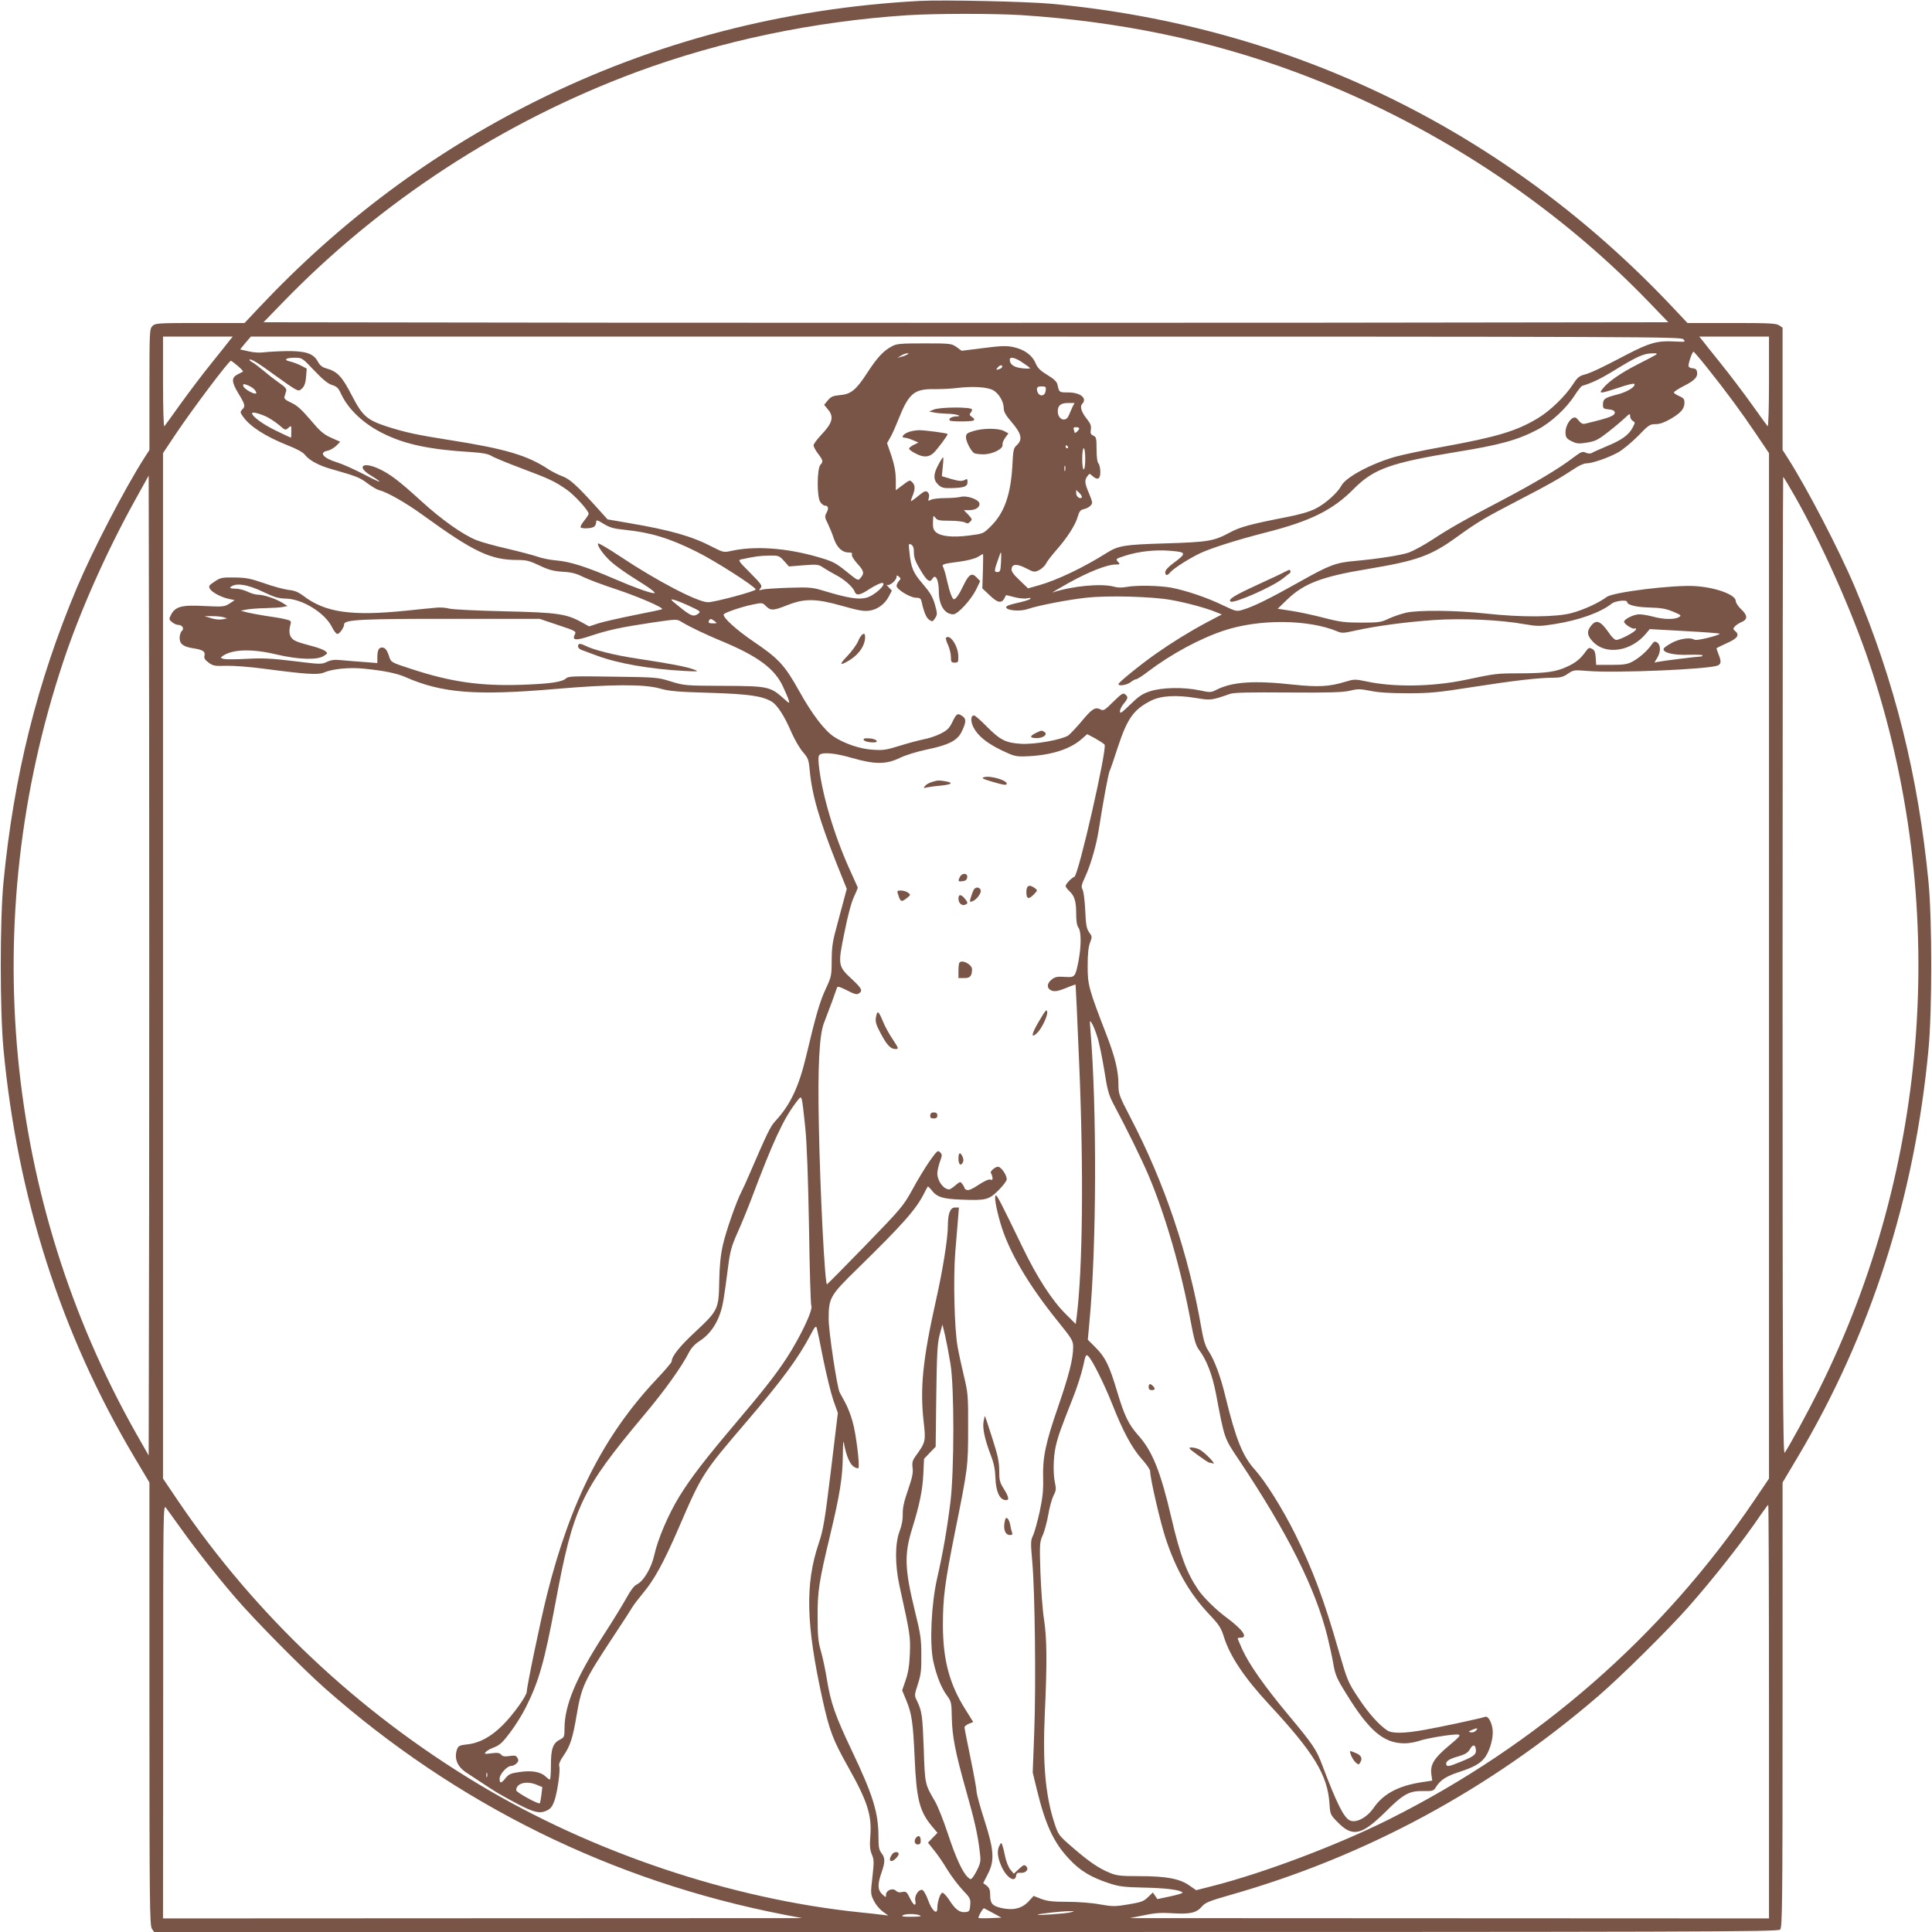 <?xml version="1.0" standalone="no"?>
<!DOCTYPE svg PUBLIC "-//W3C//DTD SVG 20010904//EN"
 "http://www.w3.org/TR/2001/REC-SVG-20010904/DTD/svg10.dtd">
<svg version="1.0" xmlns="http://www.w3.org/2000/svg"
 width="1280pt" height="1280pt" viewBox="0 0 1280 1280"
 preserveAspectRatio="xMidYMid meet">
<g transform="translate(0,1280) scale(0.1,-0.1)"
fill="#795548" stroke="none">
<path d="M6095 12794 c-903 -48 -1763 -273 -2547 -665 -691 -345 -1293 -795
-1831 -1366 l-97 -103 -295 0 c-282 0 -296 -1 -315 -20 -19 -19 -20 -33 -20
-420 l0 -401 -34 -53 c-128 -200 -341 -610 -445 -856 -264 -626 -420 -1251
-488 -1955 -24 -252 -24 -847 0 -1105 92 -982 382 -1888 867 -2704 l100 -168
0 -1467 c0 -1311 2 -1469 16 -1489 l15 -22 5379 0 c4876 0 5380 1 5394 16 14
14 16 163 16 1488 l0 1474 100 168 c485 816 775 1722 867 2704 24 258 24 853
0 1105 -68 704 -224 1329 -488 1955 -104 246 -317 656 -445 856 l-34 53 0 405
0 405 -22 15 c-19 14 -66 16 -315 16 l-293 0 -97 103 c-1100 1168 -2524 1864
-4118 2012 -162 15 -716 27 -870 19z m670 -94 c648 -42 1249 -166 1820 -378
884 -328 1702 -861 2342 -1526 l126 -131 -2326 -3 c-1280 -1 -3374 -1 -4654 0
l-2327 3 128 132 c649 670 1458 1197 2341 1525 560 207 1173 336 1795 377 185
12 573 12 755 1z m-5242 -2153 c-10 -13 -66 -84 -125 -157 -59 -73 -151 -195
-204 -269 -53 -75 -101 -140 -105 -145 -5 -6 -9 120 -9 292 l0 302 231 0 231
0 -19 -23z m9630 5 c16 -18 14 -18 -66 -14 -106 5 -158 -9 -303 -84 -175 -92
-243 -124 -287 -136 -35 -9 -48 -21 -77 -66 -50 -77 -149 -173 -230 -222 -142
-86 -273 -125 -630 -190 -124 -22 -265 -52 -315 -66 -162 -46 -330 -136 -359
-193 -25 -47 -107 -120 -172 -152 -40 -20 -107 -39 -190 -55 -232 -45 -308
-65 -374 -101 -108 -58 -141 -64 -425 -73 -276 -8 -315 -15 -391 -62 -153 -97
-331 -182 -452 -216 l-71 -20 -56 54 c-42 39 -56 60 -53 76 4 33 37 34 98 2
49 -25 53 -26 83 -12 18 9 39 28 47 44 8 16 39 56 68 89 71 80 127 167 142
221 11 37 18 46 41 51 15 3 35 13 44 23 15 16 14 22 -9 79 -30 69 -32 89 -12
116 14 19 15 19 33 2 35 -31 53 -22 53 26 0 24 -6 49 -12 56 -8 7 -13 42 -13
94 0 74 -2 83 -22 91 -17 8 -20 16 -16 40 4 24 -2 40 -26 70 -36 45 -48 83
-32 99 37 37 -9 77 -92 77 -60 0 -60 0 -71 52 -4 19 -23 37 -67 64 -48 29 -65
46 -79 80 -23 52 -74 89 -148 105 -44 9 -81 8 -197 -7 l-144 -18 -34 25 c-34
23 -40 24 -213 24 -155 0 -184 -2 -214 -19 -56 -29 -98 -74 -165 -177 -74
-114 -108 -141 -182 -147 -44 -4 -58 -10 -78 -34 l-25 -30 25 -30 c42 -50 31
-90 -44 -169 -28 -30 -51 -61 -51 -69 0 -9 13 -34 30 -56 34 -45 35 -52 15
-74 -22 -25 -24 -210 -1 -245 9 -14 23 -25 31 -25 23 0 27 -18 11 -47 -13 -25
-12 -32 9 -73 12 -25 30 -69 39 -97 20 -59 55 -93 97 -93 21 0 27 -4 23 -14
-3 -9 12 -33 35 -59 45 -49 49 -65 23 -95 -17 -21 -17 -21 -96 43 -71 57 -89
66 -185 94 -210 61 -419 76 -577 41 -49 -11 -53 -10 -129 29 -133 69 -276 109
-545 155 l-145 25 -70 78 c-133 147 -179 189 -230 208 -28 10 -68 31 -90 45
-139 93 -288 137 -659 195 -215 34 -291 50 -418 91 -127 42 -158 70 -227 204
-66 128 -96 159 -171 180 -25 7 -41 20 -54 44 -29 54 -80 71 -206 70 -58 -1
-125 -5 -150 -8 -27 -4 -68 -2 -102 6 l-57 13 35 43 36 42 4737 0 c4569 0
4738 -1 4754 -18z m567 -284 c0 -172 -4 -298 -9 -292 -4 5 -52 70 -105 145
-53 74 -145 196 -204 269 -59 73 -115 144 -125 157 l-19 23 231 0 231 0 0
-302z m-409 95 c126 -158 225 -292 322 -436 l87 -129 0 -3397 0 -3397 -98
-145 c-609 -899 -1435 -1620 -2422 -2114 -338 -169 -825 -353 -1165 -440
l-110 -28 -45 31 c-63 45 -153 62 -330 62 -127 0 -152 3 -200 23 -72 30 -134
72 -246 169 -89 77 -92 81 -117 156 -61 184 -80 400 -65 726 16 347 14 501 -5
626 -10 63 -20 204 -24 313 -6 188 -5 200 15 245 12 26 28 87 37 136 8 49 24
106 35 128 17 32 18 45 10 81 -14 62 -12 173 5 247 17 72 32 112 110 310 30
74 61 172 71 218 16 75 19 81 34 67 26 -24 104 -180 159 -318 70 -178 131
-292 196 -364 30 -33 55 -69 55 -80 0 -47 65 -328 100 -437 70 -215 161 -374
293 -513 64 -68 77 -87 97 -152 40 -125 134 -266 296 -441 299 -322 389 -469
402 -658 5 -73 5 -75 57 -127 95 -97 156 -84 308 65 124 124 162 145 253 144
69 -1 71 -1 92 33 28 42 68 67 152 94 91 30 133 53 163 89 31 36 57 116 57
173 0 52 -27 109 -49 103 -40 -13 -307 -70 -405 -87 -135 -24 -213 -25 -246
-3 -56 38 -124 114 -191 216 -69 104 -72 112 -130 311 -96 336 -172 539 -290
777 -84 168 -195 345 -266 424 -81 90 -125 201 -193 478 -33 139 -74 248 -115
310 -19 29 -32 70 -45 146 -85 493 -245 966 -471 1399 -75 145 -79 155 -79
218 0 88 -22 180 -77 323 -121 313 -127 336 -127 462 0 79 5 128 16 155 14 38
14 41 -6 68 -17 24 -22 48 -26 145 -3 64 -11 127 -18 139 -10 18 -7 31 18 85
37 80 74 210 90 313 27 175 63 371 72 388 5 10 29 79 53 154 63 192 105 252
219 310 66 34 167 40 297 19 102 -17 105 -16 229 27 25 9 130 11 385 9 275 -2
363 1 409 12 53 13 69 12 135 -1 52 -11 130 -16 246 -16 150 0 200 5 430 41
269 42 438 62 537 62 45 0 65 5 95 26 37 25 41 26 128 19 184 -16 819 11 868
37 21 11 21 28 2 75 -8 20 -14 38 -12 39 2 2 33 17 70 34 70 31 84 54 52 80
-14 12 -14 15 0 31 9 9 30 23 46 29 39 17 37 45 -6 84 -19 18 -35 42 -35 54 0
42 -134 91 -271 99 -144 9 -542 -40 -584 -72 -52 -39 -154 -86 -234 -107 -101
-27 -331 -29 -566 -3 -200 22 -445 24 -528 6 -32 -7 -84 -25 -115 -39 -52 -25
-67 -27 -182 -27 -108 0 -142 4 -250 32 -69 18 -166 39 -215 46 l-90 14 61 59
c111 108 231 154 534 204 329 55 419 87 593 213 142 102 174 121 412 245 205
106 269 143 369 209 26 18 60 33 75 33 39 0 144 36 210 72 31 17 90 66 133
109 70 73 79 79 117 79 28 0 58 11 100 35 68 40 91 67 91 108 0 23 -7 31 -35
43 -19 8 -35 19 -35 24 0 5 32 26 70 45 71 36 92 61 82 97 -2 11 -14 18 -27
18 -13 0 -25 6 -28 13 -4 13 24 97 33 97 3 0 44 -48 91 -107z m-5301 88 c-8
-5 -26 -12 -40 -15 l-25 -7 25 15 c14 9 32 15 40 15 13 0 13 -1 0 -8z m4960
-2 c-8 -5 -62 -34 -120 -63 -112 -57 -195 -115 -230 -159 -19 -24 -20 -27 -4
-27 10 0 59 15 110 32 51 18 96 29 101 25 15 -16 -45 -54 -113 -71 -82 -21
-94 -29 -94 -67 0 -25 4 -28 37 -31 25 -2 39 -8 41 -19 4 -23 -33 -37 -196
-76 -16 -4 -28 2 -43 21 -17 21 -24 24 -40 16 -27 -15 -51 -66 -47 -103 2 -26
10 -36 42 -51 33 -16 46 -17 102 -8 54 9 73 19 136 68 40 31 90 73 111 93 34
32 37 33 37 14 0 -12 8 -26 18 -32 16 -9 16 -12 -2 -45 -26 -49 -73 -82 -170
-122 -44 -19 -89 -38 -98 -44 -12 -7 -25 -6 -42 1 -22 10 -31 6 -83 -33 -95
-73 -255 -168 -473 -283 -258 -135 -340 -182 -463 -262 -55 -36 -124 -73 -154
-84 -53 -18 -200 -41 -351 -55 -132 -11 -173 -27 -369 -137 -197 -111 -310
-167 -380 -187 -40 -12 -45 -11 -129 29 -107 52 -241 97 -341 117 -82 15 -233
18 -302 5 -26 -5 -57 -5 -80 2 -83 23 -277 5 -406 -38 -11 -4 37 25 107 64
132 73 253 121 309 121 31 0 31 1 15 19 -16 18 -14 19 51 40 87 28 198 40 295
32 110 -9 112 -15 22 -82 -33 -24 -54 -47 -54 -59 0 -24 13 -26 31 -4 23 28
129 95 203 130 79 36 242 87 424 134 305 77 452 150 593 293 129 130 243 171
674 242 292 47 408 79 540 148 92 48 193 142 249 230 21 32 43 60 49 61 57 16
118 45 189 88 174 107 217 127 278 127 27 1 32 -2 20 -10z m-8888 -104 c57
-60 93 -89 119 -96 29 -9 41 -20 56 -53 48 -107 153 -206 288 -271 142 -70
308 -104 575 -120 76 -5 113 -12 135 -25 17 -11 105 -47 195 -81 192 -72 224
-87 306 -144 53 -38 144 -138 144 -159 0 -5 -13 -25 -30 -46 -16 -20 -27 -40
-23 -44 11 -11 78 -7 91 6 7 7 12 20 12 30 0 15 7 14 50 -13 40 -24 66 -32
139 -39 173 -18 295 -55 476 -145 123 -61 384 -228 392 -250 3 -11 -273 -85
-316 -85 -68 0 -337 140 -580 302 -80 53 -147 93 -149 87 -6 -16 38 -77 89
-123 27 -24 93 -71 147 -105 107 -66 153 -100 136 -101 -26 0 -130 37 -264 95
-185 80 -296 115 -385 122 -38 3 -94 14 -124 25 -30 10 -120 34 -201 53 -80
18 -173 44 -205 57 -92 38 -228 134 -365 259 -147 134 -207 180 -284 215 -104
47 -145 12 -51 -45 96 -59 71 -54 -47 8 -62 32 -140 67 -173 77 -93 28 -125
66 -65 78 17 3 42 18 57 32 l27 27 -60 27 c-50 22 -74 43 -137 118 -59 69 -90
97 -128 114 -38 18 -49 27 -44 41 3 9 8 26 11 36 4 14 -6 27 -43 52 -26 18
-73 54 -103 80 -30 25 -66 52 -78 59 -13 6 -21 14 -19 17 9 8 58 -22 167 -102
58 -42 118 -84 134 -92 26 -14 30 -13 49 5 14 14 22 38 25 76 l4 54 -38 20
c-22 11 -54 23 -72 27 -47 10 -29 25 29 25 50 0 51 0 131 -85z m4691 54 c26
-17 49 -34 51 -38 3 -4 -20 -4 -51 -1 -55 6 -83 25 -83 57 0 22 34 15 83 -18z
m-5198 -23 c22 -19 38 -36 35 -38 -3 -1 -18 -10 -35 -18 -43 -22 -42 -49 4
-126 46 -75 48 -86 25 -108 -14 -15 -13 -19 6 -46 47 -67 150 -132 295 -190
61 -24 102 -46 115 -63 30 -38 93 -72 180 -96 161 -46 182 -54 233 -92 29 -22
63 -42 77 -46 55 -13 181 -85 295 -168 335 -243 446 -295 624 -295 59 0 81 -6
146 -37 61 -29 92 -37 153 -41 59 -3 91 -12 135 -34 32 -16 133 -54 225 -84
146 -49 309 -120 299 -130 -2 -2 -84 -20 -183 -39 -98 -20 -206 -44 -240 -55
l-61 -20 -47 26 c-104 58 -162 66 -516 74 -179 4 -343 12 -364 18 -22 6 -60 9
-85 6 -25 -2 -116 -11 -201 -20 -363 -37 -536 -12 -681 99 -34 25 -58 35 -99
39 -30 4 -102 23 -160 44 -90 31 -118 37 -196 38 -83 1 -94 -1 -132 -27 -37
-24 -41 -30 -32 -47 13 -24 75 -57 127 -68 l38 -8 -35 -23 c-33 -21 -42 -22
-166 -16 -150 8 -192 -3 -221 -58 -15 -29 -14 -32 7 -49 12 -10 30 -18 40 -18
28 0 43 -25 25 -40 -8 -7 -15 -28 -15 -46 0 -40 24 -59 90 -69 64 -10 81 -21
75 -48 -5 -17 2 -28 27 -47 29 -21 41 -24 118 -21 47 1 157 -7 245 -19 289
-38 360 -42 400 -26 58 25 173 36 265 26 134 -13 219 -31 274 -55 242 -107
467 -125 991 -80 371 32 590 33 695 4 62 -18 118 -23 330 -29 262 -8 349 -21
412 -58 37 -22 84 -93 132 -205 21 -48 55 -106 76 -130 33 -38 38 -50 44 -115
15 -165 61 -326 179 -624 l67 -167 -26 -98 c-15 -54 -37 -138 -50 -187 -18
-66 -24 -114 -24 -191 0 -98 -2 -106 -39 -186 -39 -82 -67 -180 -130 -446 -48
-202 -104 -322 -203 -429 -35 -38 -52 -74 -174 -356 -18 -42 -40 -91 -50 -110
-36 -69 -104 -265 -125 -357 -15 -69 -22 -137 -24 -241 -3 -184 -7 -192 -160
-335 -103 -96 -155 -161 -155 -195 0 -7 -47 -62 -105 -123 -345 -368 -566
-804 -721 -1422 -42 -167 -134 -609 -134 -643 0 -27 -93 -156 -160 -222 -77
-77 -155 -119 -235 -127 -48 -5 -58 -10 -66 -30 -22 -59 -2 -115 58 -155 96
-64 188 -124 212 -138 220 -125 267 -142 322 -116 27 12 38 27 52 65 20 58 41
204 32 231 -4 12 6 37 29 69 44 64 61 117 86 266 33 193 49 227 237 513 65 98
126 192 135 208 10 16 41 56 68 89 73 86 138 204 236 431 155 359 159 365 451
706 235 275 342 420 424 576 26 50 34 60 40 45 3 -10 23 -103 43 -207 21 -103
51 -226 67 -273 l30 -84 -46 -382 c-41 -338 -51 -394 -81 -483 -91 -270 -84
-537 26 -1036 46 -206 68 -264 166 -439 132 -234 161 -325 150 -465 -5 -64 -2
-90 10 -120 15 -35 15 -51 4 -150 -13 -108 -12 -113 9 -156 12 -25 38 -57 59
-72 l37 -27 -40 5 c-22 3 -87 10 -145 16 -856 88 -1777 397 -2532 851 -797
479 -1476 1119 -1990 1878 l-98 145 0 3397 0 3397 86 129 c116 172 350 483
364 483 3 0 23 -16 45 -34z m5065 -5 c0 -5 -7 -12 -16 -15 -24 -9 -28 -7 -14
9 14 17 30 20 30 6z m-4954 -152 c9 -10 14 -22 11 -25 -10 -11 -82 30 -85 48
-3 15 1 16 26 7 17 -6 38 -19 48 -30z m4895 -5 c38 -22 69 -76 69 -119 0 -23
14 -48 55 -95 63 -74 71 -112 32 -149 -22 -19 -25 -33 -30 -139 -11 -190 -53
-309 -141 -397 -51 -51 -51 -51 -146 -63 -108 -14 -188 -6 -220 23 -16 14 -20
30 -19 67 2 44 3 46 16 28 12 -17 26 -20 94 -20 44 0 90 -5 101 -11 16 -9 24
-8 36 5 15 14 13 18 -13 46 l-29 30 35 0 c43 0 72 20 68 45 -6 27 -84 54 -124
43 -16 -4 -63 -8 -103 -8 -40 0 -83 -5 -94 -11 -19 -10 -20 -9 -14 14 4 16 1
29 -9 37 -12 10 -23 6 -59 -24 -24 -20 -47 -36 -50 -36 -3 0 2 16 10 35 18 45
18 70 -2 90 -18 17 -14 18 -80 -31 l-29 -22 0 72 c-1 51 -9 95 -29 156 l-29
84 21 37 c12 20 35 72 52 115 71 178 104 207 238 206 48 -1 119 3 157 8 104
12 198 6 236 -16z m347 -1 c-5 -49 -57 -40 -58 10 0 12 8 17 31 17 27 0 30 -3
27 -27z m177 -110 c-7 -16 -18 -40 -24 -55 -19 -49 -73 -28 -73 27 0 39 20 55
68 55 l43 0 -14 -27z m-5339 -64 c22 -11 59 -35 83 -55 40 -35 43 -36 61 -19
20 18 20 17 20 -23 0 -23 -1 -42 -2 -42 -2 0 -46 21 -98 46 -86 41 -160 95
-160 116 0 11 46 0 96 -23z m5384 -78 c0 -5 -7 -14 -15 -21 -8 -7 -15 -10 -15
-7 0 3 -3 12 -6 21 -4 12 0 16 15 16 12 0 21 -4 21 -9z m-75 -121 c3 -5 1 -10
-4 -10 -6 0 -11 5 -11 10 0 6 2 10 4 10 3 0 8 -4 11 -10z m115 -80 c0 -40 -4
-70 -10 -70 -6 0 -10 30 -10 70 0 40 4 70 10 70 6 0 10 -30 10 -70z m-133 -77
c-3 -10 -5 -4 -5 12 0 17 2 24 5 18 2 -7 2 -21 0 -30z m-6069 -4899 l-3 -1627
-82 144 c-876 1550 -1053 3404 -486 5109 111 336 290 739 481 1082 l87 157 3
-1619 c1 -890 1 -2351 0 -3246z m10903 4729 c181 -319 377 -759 493 -1103 531
-1581 409 -3335 -335 -4822 -75 -150 -193 -366 -225 -413 -12 -16 -14 478 -14
3223 0 1783 2 3242 4 3242 3 0 37 -57 77 -127z m-4724 -9 c-12 -13 -37 6 -37
28 l0 22 22 -21 c12 -13 19 -25 15 -29z m-1112 -367 c0 -33 11 -60 44 -115 44
-74 62 -85 80 -54 20 32 41 -13 41 -85 0 -92 38 -153 96 -153 29 0 117 95 151
164 l27 56 -23 24 c-32 34 -52 22 -87 -51 -28 -59 -51 -93 -64 -93 -11 0 -28
46 -46 124 -8 39 -20 78 -25 88 -11 20 -6 22 115 38 45 6 95 19 114 30 18 11
34 20 35 20 1 0 1 -51 -1 -114 l-4 -114 49 -46 c51 -50 78 -55 97 -21 6 11 11
21 11 22 0 1 25 -5 55 -13 30 -8 69 -12 85 -8 20 4 27 3 20 -4 -5 -6 -45 -18
-87 -27 -54 -12 -75 -21 -72 -30 8 -21 95 -27 143 -10 67 23 266 62 388 75
144 16 436 8 563 -15 101 -18 237 -55 298 -81 l37 -15 -101 -53 c-114 -61
-232 -134 -337 -208 -100 -70 -247 -190 -247 -200 0 -16 55 -7 80 12 14 11 30
20 37 20 7 0 42 22 78 50 156 118 345 220 506 273 233 77 557 74 749 -6 29
-13 43 -12 118 5 139 31 336 57 520 70 190 13 440 2 606 -28 82 -14 98 -14
194 1 163 26 305 76 380 136 25 19 102 27 102 11 0 -20 61 -35 150 -37 76 -2
107 -8 154 -27 57 -24 58 -26 37 -38 -31 -16 -103 -14 -171 5 -30 8 -71 15
-90 15 -35 0 -100 -32 -100 -49 0 -16 59 -53 71 -45 7 4 10 1 7 -7 -4 -16
-104 -68 -130 -69 -9 0 -32 21 -49 48 -55 79 -83 90 -118 46 -30 -38 -26 -66
14 -107 85 -88 251 -63 349 54 l26 31 235 -13 c129 -7 232 -15 229 -18 -14
-14 -154 -47 -166 -40 -27 18 -94 9 -148 -18 -30 -16 -56 -34 -58 -41 -8 -26
67 -44 165 -40 51 1 93 0 93 -4 0 -5 -7 -8 -16 -8 -21 0 -253 -29 -281 -35
l-22 -5 20 34 c23 40 22 84 -3 100 -15 9 -21 6 -35 -14 -27 -40 -82 -89 -127
-113 -34 -18 -58 -22 -141 -22 l-100 0 -3 47 c-2 37 -8 51 -24 59 -19 10 -24
8 -42 -17 -34 -48 -68 -76 -122 -100 -74 -35 -138 -44 -308 -45 -160 0 -168
-1 -371 -44 -217 -45 -473 -49 -655 -9 -73 15 -78 15 -141 -4 -101 -31 -179
-35 -339 -18 -263 29 -405 19 -511 -34 -35 -18 -41 -19 -110 -4 -109 23 -250
20 -330 -6 -52 -17 -76 -34 -131 -88 -56 -54 -68 -63 -68 -45 0 12 11 35 25
51 29 35 31 45 9 62 -13 11 -24 4 -78 -49 -57 -57 -66 -62 -85 -51 -35 18 -57
4 -126 -80 -36 -42 -75 -84 -88 -93 -44 -28 -221 -60 -311 -55 -102 6 -139 24
-231 117 -38 39 -75 71 -82 71 -22 0 -24 -38 -4 -78 29 -57 88 -105 187 -153
81 -39 95 -42 157 -40 163 5 293 45 371 113 l39 34 53 -28 c28 -16 56 -34 62
-41 19 -24 -173 -867 -200 -876 -18 -6 -58 -48 -58 -61 0 -6 11 -21 25 -34 34
-32 45 -67 45 -150 0 -48 5 -79 15 -92 19 -25 19 -120 1 -218 -22 -111 -24
-113 -93 -108 -49 3 -63 0 -86 -18 -34 -27 -33 -61 3 -74 20 -6 42 -2 90 17
35 15 65 25 66 24 1 -1 12 -238 24 -527 30 -706 23 -1351 -16 -1668 l-7 -54
-64 64 c-92 90 -193 246 -290 448 -140 289 -166 340 -175 340 -13 0 0 -79 29
-180 53 -185 182 -407 380 -652 97 -120 103 -131 103 -173 0 -77 -28 -187
-100 -396 -82 -237 -103 -333 -99 -472 2 -80 -3 -128 -23 -223 -15 -66 -34
-137 -44 -157 -16 -33 -16 -48 -5 -174 18 -196 25 -821 13 -1132 l-10 -264 28
-116 c57 -233 112 -351 216 -460 71 -76 143 -119 262 -158 66 -22 99 -26 237
-29 145 -3 239 -16 250 -33 2 -4 -35 -15 -82 -25 l-85 -18 -15 22 -15 22 -33
-32 c-28 -27 -45 -33 -129 -47 -89 -15 -104 -15 -189 0 -53 10 -146 17 -215
17 -96 0 -132 4 -173 19 l-51 20 -36 -39 c-45 -46 -103 -59 -182 -40 -57 14
-70 30 -70 89 0 30 -6 44 -23 58 l-23 17 30 59 c47 90 42 159 -23 361 -28 87
-51 171 -51 187 0 15 -18 114 -40 221 -22 106 -40 198 -40 204 0 6 13 17 29
24 l29 11 -53 85 c-105 167 -148 328 -148 559 0 181 13 279 79 610 87 432 88
438 88 690 1 218 -1 236 -27 345 -15 63 -35 153 -43 200 -21 118 -29 454 -15
625 6 77 14 175 18 218 l6 77 -26 0 c-31 0 -47 -39 -47 -119 0 -83 -33 -292
-79 -496 -88 -394 -107 -585 -81 -809 14 -123 12 -132 -51 -219 -24 -33 -27
-46 -23 -81 5 -32 -2 -65 -30 -147 -27 -77 -36 -119 -35 -160 1 -36 -6 -74
-21 -114 -31 -81 -31 -221 -1 -360 72 -326 73 -336 69 -450 -3 -80 -11 -128
-28 -177 l-23 -67 26 -63 c38 -91 46 -147 57 -388 12 -272 32 -351 115 -450
l36 -43 -32 -33 -31 -32 39 -49 c22 -26 62 -84 88 -128 27 -44 73 -105 103
-137 50 -52 53 -59 50 -100 -3 -39 -6 -43 -31 -46 -38 -5 -68 17 -106 77 -18
28 -39 51 -47 51 -14 0 -34 -59 -34 -103 0 -47 -36 -16 -61 54 -12 34 -29 63
-37 67 -24 9 -55 -37 -48 -70 8 -43 -12 -33 -36 17 -20 41 -25 45 -50 40 -19
-5 -33 -1 -43 9 -21 20 -65 2 -65 -27 0 -20 -1 -19 -25 3 -31 29 -32 65 -5
143 25 71 25 98 0 130 -16 20 -20 40 -20 106 0 162 -36 278 -178 576 -108 227
-138 313 -163 465 -10 63 -28 149 -40 190 -18 61 -22 103 -22 225 -1 171 8
233 83 545 65 272 82 380 84 525 1 95 3 110 9 75 14 -76 38 -130 63 -147 14
-9 28 -13 31 -9 11 11 -15 226 -38 306 -11 41 -33 98 -48 125 -15 28 -32 59
-38 70 -17 32 -73 403 -73 486 0 141 9 156 192 335 299 292 387 392 439 495
12 24 24 46 26 48 1 2 12 -8 24 -23 37 -48 74 -59 201 -64 161 -6 180 -1 244
63 30 30 54 62 54 72 0 29 -38 83 -58 83 -20 0 -56 -33 -47 -42 3 -3 8 -15 10
-27 3 -17 0 -21 -14 -16 -11 3 -40 -10 -78 -35 -38 -26 -66 -38 -76 -34 -10 3
-17 9 -17 13 0 4 -6 16 -14 26 -13 18 -15 18 -46 -8 -17 -15 -36 -27 -41 -27
-38 0 -79 56 -79 107 0 15 8 49 17 76 16 43 16 49 1 63 -15 15 -20 10 -70 -60
-29 -42 -81 -127 -114 -189 -60 -108 -72 -122 -310 -368 -137 -141 -252 -257
-255 -258 -14 -3 -46 619 -54 1059 -8 377 3 590 33 670 11 30 35 93 53 140 17
47 33 91 35 98 3 9 21 3 65 -19 45 -24 66 -30 77 -22 30 18 23 33 -42 94 -95
88 -96 94 -51 313 22 111 46 200 63 235 14 31 26 58 25 61 -1 3 -27 61 -58
129 -101 225 -180 493 -200 680 -5 48 -3 66 7 72 26 17 108 8 214 -23 150 -43
225 -43 314 0 39 19 113 42 184 57 137 28 197 58 225 113 32 64 34 89 9 106
-33 24 -41 20 -68 -37 -21 -43 -35 -56 -79 -78 -29 -15 -81 -32 -115 -38 -33
-7 -105 -26 -159 -43 -86 -27 -108 -30 -176 -25 -83 5 -186 40 -256 86 -63 42
-144 148 -230 302 -96 172 -135 215 -302 328 -114 77 -209 164 -198 181 8 12
116 49 188 64 67 14 68 14 92 -10 31 -31 49 -30 142 7 114 45 189 44 362 -5
105 -30 144 -37 179 -32 55 7 105 44 131 95 l20 38 -22 23 c-12 12 -16 19 -9
15 16 -8 62 31 62 53 0 12 3 12 15 2 14 -12 14 -15 0 -30 -8 -9 -15 -24 -15
-32 0 -23 91 -78 128 -78 26 0 33 -5 38 -27 15 -69 31 -107 51 -120 20 -13 23
-12 38 11 16 25 16 30 -1 91 -15 52 -32 80 -81 137 -64 75 -77 105 -88 211 -6
55 -5 58 12 49 13 -8 18 -23 18 -55z m577 -62 c-3 -56 -6 -65 -23 -65 -25 0
-25 5 16 118 8 23 10 12 7 -53z m-1438 9 l33 -37 97 8 c93 7 99 6 134 -18 21
-13 56 -34 79 -46 54 -27 112 -78 124 -108 12 -32 34 -29 105 18 35 22 71 39
81 37 30 -7 -53 -84 -107 -98 -50 -14 -121 -3 -280 45 -79 24 -95 25 -235 21
-82 -3 -161 -8 -175 -12 -23 -7 -24 -6 -11 10 13 15 6 25 -69 101 -78 78 -82
84 -59 89 88 19 122 24 182 25 66 1 69 0 101 -35z m-3449 -206 c73 -35 101
-43 150 -44 109 -2 260 -96 305 -190 12 -24 28 -44 35 -44 15 0 45 43 45 64 0
31 116 37 749 36 l546 0 122 -41 c115 -38 122 -42 112 -61 -22 -41 5 -44 103
-11 117 39 200 57 407 88 163 24 165 24 196 5 48 -30 161 -84 260 -125 245
-101 359 -185 414 -307 16 -34 33 -74 37 -88 6 -23 4 -22 -35 13 -87 78 -103
82 -396 83 -255 1 -262 2 -350 29 -88 28 -97 28 -383 32 -258 4 -296 3 -311
-11 -28 -25 -103 -36 -296 -43 -272 -9 -468 19 -727 104 -136 44 -137 45 -149
81 -15 47 -27 62 -49 62 -21 0 -30 -19 -30 -67 l0 -36 -87 7 c-49 3 -116 9
-149 12 -47 5 -70 2 -98 -11 -35 -17 -44 -17 -219 5 -148 18 -207 21 -314 15
-72 -4 -141 -4 -153 0 -21 7 -21 7 -3 20 65 44 191 48 355 9 143 -34 270 -38
313 -10 27 18 28 19 9 33 -10 8 -44 21 -74 29 -108 29 -130 37 -146 55 -18 20
-21 50 -10 90 7 25 5 27 -36 37 -24 6 -79 15 -123 21 -44 7 -100 17 -125 23
l-45 12 40 8 c22 4 78 8 125 9 47 1 99 4 115 8 l30 6 -35 22 c-45 27 -123 53
-161 53 -16 0 -47 9 -69 20 -22 11 -58 20 -82 20 -25 0 -38 4 -32 9 33 32 111
21 219 -31z m2825 -94 c70 -33 74 -36 56 -50 -32 -23 -48 -17 -135 54 -50 40
-53 45 -26 38 17 -4 64 -23 105 -42z m-3090 -73 l25 -8 -30 -6 c-18 -4 -49 -1
-75 7 l-45 14 50 0 c28 0 61 -3 75 -7z m3254 -26 c19 -14 18 -15 -12 -15 -24
0 -30 4 -26 15 7 18 14 18 38 0z m2536 -2755 c12 -36 32 -135 46 -220 20 -130
30 -165 59 -220 94 -177 189 -370 236 -481 112 -266 214 -621 277 -960 23
-125 35 -164 55 -191 50 -65 89 -165 114 -296 56 -297 53 -288 151 -434 324
-486 506 -849 586 -1168 14 -58 33 -142 40 -186 13 -72 23 -96 85 -195 152
-248 249 -329 387 -329 27 0 68 7 92 15 52 19 232 48 263 43 19 -3 10 -14 -63
-75 -98 -82 -123 -124 -115 -188 l6 -42 -72 -11 c-154 -24 -253 -77 -318 -172
-43 -62 -115 -100 -155 -81 -41 18 -87 111 -184 367 -39 104 -59 134 -230 339
-157 189 -254 328 -300 428 -16 37 -30 69 -30 72 0 3 9 5 20 5 51 0 12 55 -95
134 -68 50 -151 132 -185 181 -78 114 -121 229 -180 482 -71 304 -125 439
-219 544 -64 72 -92 129 -141 294 -51 170 -77 223 -142 288 l-51 51 11 120
c47 495 50 1411 6 1936 -5 61 -4 64 10 40 9 -14 25 -54 36 -90z m-1935 -599
c11 -107 19 -340 25 -667 4 -277 11 -508 15 -514 15 -24 -73 -209 -165 -350
-74 -112 -151 -211 -353 -449 -190 -225 -280 -342 -356 -465 -73 -119 -143
-283 -166 -388 -19 -86 -71 -174 -117 -196 -17 -8 -41 -40 -66 -86 -22 -40
-90 -152 -152 -247 -184 -285 -260 -467 -260 -621 0 -54 -2 -59 -30 -73 -47
-24 -60 -61 -60 -170 0 -52 -3 -95 -7 -95 -4 0 -17 9 -29 21 -32 30 -92 41
-171 29 -58 -8 -72 -14 -93 -40 -30 -37 -40 -38 -40 -4 0 29 49 84 76 84 10 0
26 7 35 16 14 13 16 21 8 36 -9 17 -17 19 -53 14 -32 -5 -46 -3 -56 9 -10 12
-24 14 -64 9 -45 -6 -50 -5 -38 8 7 9 32 23 57 32 36 14 56 33 105 98 34 45
81 120 104 167 87 173 123 302 196 691 118 636 169 745 584 1241 136 161 254
326 300 418 17 32 40 57 75 79 59 39 104 100 131 177 19 54 26 96 55 321 12
92 22 129 58 210 25 55 66 155 92 223 147 390 213 533 299 647 29 39 32 40 38
20 4 -11 14 -95 23 -185z m962 -1566 c26 -158 25 -707 0 -915 -23 -185 -50
-340 -89 -510 -38 -169 -50 -428 -25 -545 21 -96 52 -175 89 -226 31 -42 32
-48 34 -149 2 -122 24 -233 94 -481 56 -198 77 -289 90 -398 9 -64 7 -79 -9
-115 -10 -22 -26 -50 -34 -61 -15 -19 -16 -19 -35 -2 -35 32 -81 132 -132 288
-28 85 -66 181 -85 214 -68 116 -67 113 -75 350 -8 220 -12 248 -45 317 -18
36 -17 38 6 110 20 61 24 92 23 193 0 106 -5 140 -43 293 -68 279 -71 375 -17
547 48 155 68 251 73 355 l5 105 38 40 39 40 4 335 c4 281 7 346 22 405 l19
70 18 -75 c9 -41 25 -124 35 -185z m-5096 -1095 c98 -137 238 -315 363 -460
125 -145 436 -460 586 -593 872 -771 1907 -1281 3044 -1502 l121 -23 -2117 -1
-2118 -1 1 1373 c0 1348 0 1372 19 1347 10 -14 56 -77 101 -140z m10519 -1210
l0 -1370 -2117 1 -2118 1 95 19 c75 16 116 18 192 13 112 -7 156 3 192 46 20
24 49 36 182 74 900 255 1726 701 2444 1320 148 127 462 438 593 586 169 191
371 448 485 618 24 34 45 62 47 62 3 0 5 -616 5 -1370z m-1942 -126 c-8 -9
-24 -14 -34 -11 -17 3 -16 5 6 15 36 16 47 14 28 -4z m0 -126 c4 -32 -14 -46
-110 -84 -66 -27 -80 -29 -85 -17 -9 22 15 39 80 57 45 13 62 24 75 46 20 35
36 34 40 -2z m-6551 -180 c-3 -7 -5 -2 -5 12 0 14 2 19 5 13 2 -7 2 -19 0 -25z
m330 -53 l36 -15 -6 -51 c-4 -29 -8 -54 -11 -56 -8 -9 -156 72 -156 86 0 47
68 65 137 36z m3023 -850 l55 -30 -74 -3 c-40 -2 -75 -1 -78 1 -5 6 30 68 37
64 3 -1 30 -16 60 -32z m512 5 c-38 -9 -232 -22 -217 -15 15 7 153 22 205 23
43 0 44 0 12 -8z m-997 -20 c14 -6 -4 -9 -55 -9 -52 -1 -70 2 -60 9 18 12 88
12 115 0z"/>
<path d="M8530 9020 c-8 -5 -95 -47 -194 -92 -159 -73 -199 -98 -184 -113 17
-18 279 97 347 152 25 20 48 38 50 39 1 2 1 7 0 13 -3 7 -9 7 -19 1z"/>
<path d="M6185 10086 l-30 -12 34 -7 c18 -4 57 -7 85 -8 60 -1 113 -17 59 -18
-29 -1 -52 -16 -40 -27 8 -8 142 -8 156 0 9 6 7 12 -9 23 -16 11 -19 18 -11
26 6 6 11 17 11 24 0 18 -213 17 -255 -1z"/>
<path d="M6448 9944 c-42 -13 -48 -18 -48 -42 0 -27 33 -91 54 -104 6 -4 34
-8 61 -8 60 0 132 36 127 63 -2 10 6 31 18 47 l21 29 -30 16 c-38 19 -139 19
-203 -1z"/>
<path d="M6013 9935 c-34 -15 -44 -35 -18 -35 9 0 32 -7 53 -16 l37 -16 -33
-16 c-18 -9 -31 -21 -29 -26 2 -6 23 -21 48 -33 48 -24 81 -23 113 5 23 21 99
122 94 127 -7 6 -149 25 -190 25 -24 -1 -58 -7 -75 -15z"/>
<path d="M6217 9721 c-34 -62 -35 -100 -1 -132 21 -20 35 -24 83 -23 88 2 111
10 111 40 0 22 -2 24 -21 13 -17 -8 -35 -7 -85 7 l-64 19 6 62 c4 35 5 63 2
63 -3 0 -17 -22 -31 -49z"/>
<path d="M5686 8554 c-10 -25 -43 -70 -72 -100 -58 -60 -52 -69 19 -25 64 41
103 104 98 159 -2 27 -27 9 -45 -34z"/>
<path d="M6268 8575 c-4 -4 2 -25 13 -48 10 -23 19 -59 19 -79 0 -34 3 -38 25
-38 23 0 25 4 24 43 -1 67 -55 148 -81 122z"/>
<path d="M6863 7944 c-44 -22 -42 -34 6 -34 44 0 75 25 50 41 -18 11 -18 11
-56 -7z"/>
<path d="M5722 7898 c3 -7 23 -14 47 -16 32 -2 42 0 39 10 -3 7 -23 14 -47 16
-32 2 -42 0 -39 -10z"/>
<path d="M6520 7651 c-20 -6 -12 -10 50 -29 81 -24 100 -26 100 -14 0 23 -109
55 -150 43z"/>
<path d="M6174 7619 c-17 -5 -38 -16 -45 -26 -13 -15 -11 -16 11 -10 14 3 55
9 93 12 75 8 86 19 30 29 -45 7 -49 7 -89 -5z"/>
<path d="M6360 6991 c-15 -29 -13 -33 18 -29 19 2 28 9 30 26 4 28 -33 31 -48
3z"/>
<path d="M6800 6890 c0 -47 15 -52 51 -14 24 25 24 26 5 40 -37 27 -56 18 -56
-26z"/>
<path d="M6453 6908 c-5 -7 -14 -30 -20 -50 -10 -35 -10 -36 10 -29 29 11 61
56 54 75 -8 19 -31 21 -44 4z"/>
<path d="M5953 6865 c14 -41 20 -42 55 -15 26 21 26 22 8 36 -11 8 -32 14 -47
14 -27 0 -28 -1 -16 -35z"/>
<path d="M6350 6846 c0 -29 22 -49 44 -40 20 8 20 14 -3 42 -25 29 -41 28 -41
-2z"/>
<path d="M6357 6423 c-4 -3 -7 -28 -7 -55 l0 -48 39 0 c38 0 50 13 51 58 0 31
-63 66 -83 45z"/>
<path d="M6883 6033 c-49 -82 -55 -116 -14 -79 30 27 73 114 69 142 -3 21 -11
12 -55 -63z"/>
<path d="M5804 6064 c-6 -33 -2 -49 32 -113 40 -75 65 -101 96 -101 24 0 23 3
-20 68 -21 31 -49 82 -61 112 -31 74 -38 79 -47 34z"/>
<path d="M6163 5410 c-1 -15 4 -20 23 -20 17 0 24 5 24 20 0 14 -7 20 -23 20
-16 0 -23 -6 -24 -20z"/>
<path d="M6350 5126 c0 -40 14 -54 28 -29 7 11 6 25 -1 40 -15 33 -27 28 -27
-11z"/>
<path d="M6516 3380 c-7 -46 9 -119 50 -226 19 -49 27 -91 29 -146 3 -86 26
-141 63 -146 31 -5 28 17 -8 75 -26 41 -30 56 -30 120 0 59 -9 100 -46 215
-25 79 -47 144 -48 146 -2 1 -6 -16 -10 -38z"/>
<path d="M6655 2711 c-8 -47 7 -81 36 -81 16 0 19 4 14 18 -4 9 -9 32 -12 49
-3 18 -11 37 -18 43 -10 8 -15 2 -20 -29z"/>
<path d="M6072 628 c-19 -19 -14 -48 8 -48 15 0 20 7 20 24 0 30 -12 40 -28
24z"/>
<path d="M6622 573 c-18 -33 -14 -77 12 -136 33 -76 91 -114 98 -64 2 17 9 21
29 19 35 -3 58 23 38 43 -12 13 -19 10 -48 -17 l-34 -32 -23 27 c-12 15 -27
52 -34 84 -6 32 -15 67 -19 78 -8 19 -8 19 -19 -2z"/>
<path d="M5913 518 c-20 -26 -23 -48 -7 -48 18 0 55 41 47 52 -7 12 -29 9 -40
-4z"/>
<path d="M3836 8533 c-14 -14 -5 -32 22 -41 15 -6 59 -22 97 -36 141 -52 348
-88 575 -101 98 -5 103 -4 68 9 -46 18 -150 38 -367 71 -162 24 -301 59 -362
91 -15 7 -29 10 -33 7z"/>
<path d="M7610 3610 c0 -13 7 -20 20 -20 23 0 26 10 8 28 -18 18 -28 15 -28
-8z"/>
<path d="M7935 3160 c37 -27 71 -50 76 -50 4 0 16 -3 26 -6 25 -9 -55 74 -89
92 -15 8 -39 14 -54 14 -24 0 -19 -6 41 -50z"/>
<path d="M8951 1171 c6 -16 19 -37 30 -47 17 -16 22 -16 29 -4 19 29 10 50
-26 65 -46 19 -45 20 -33 -14z"/>
</g>
</svg>

